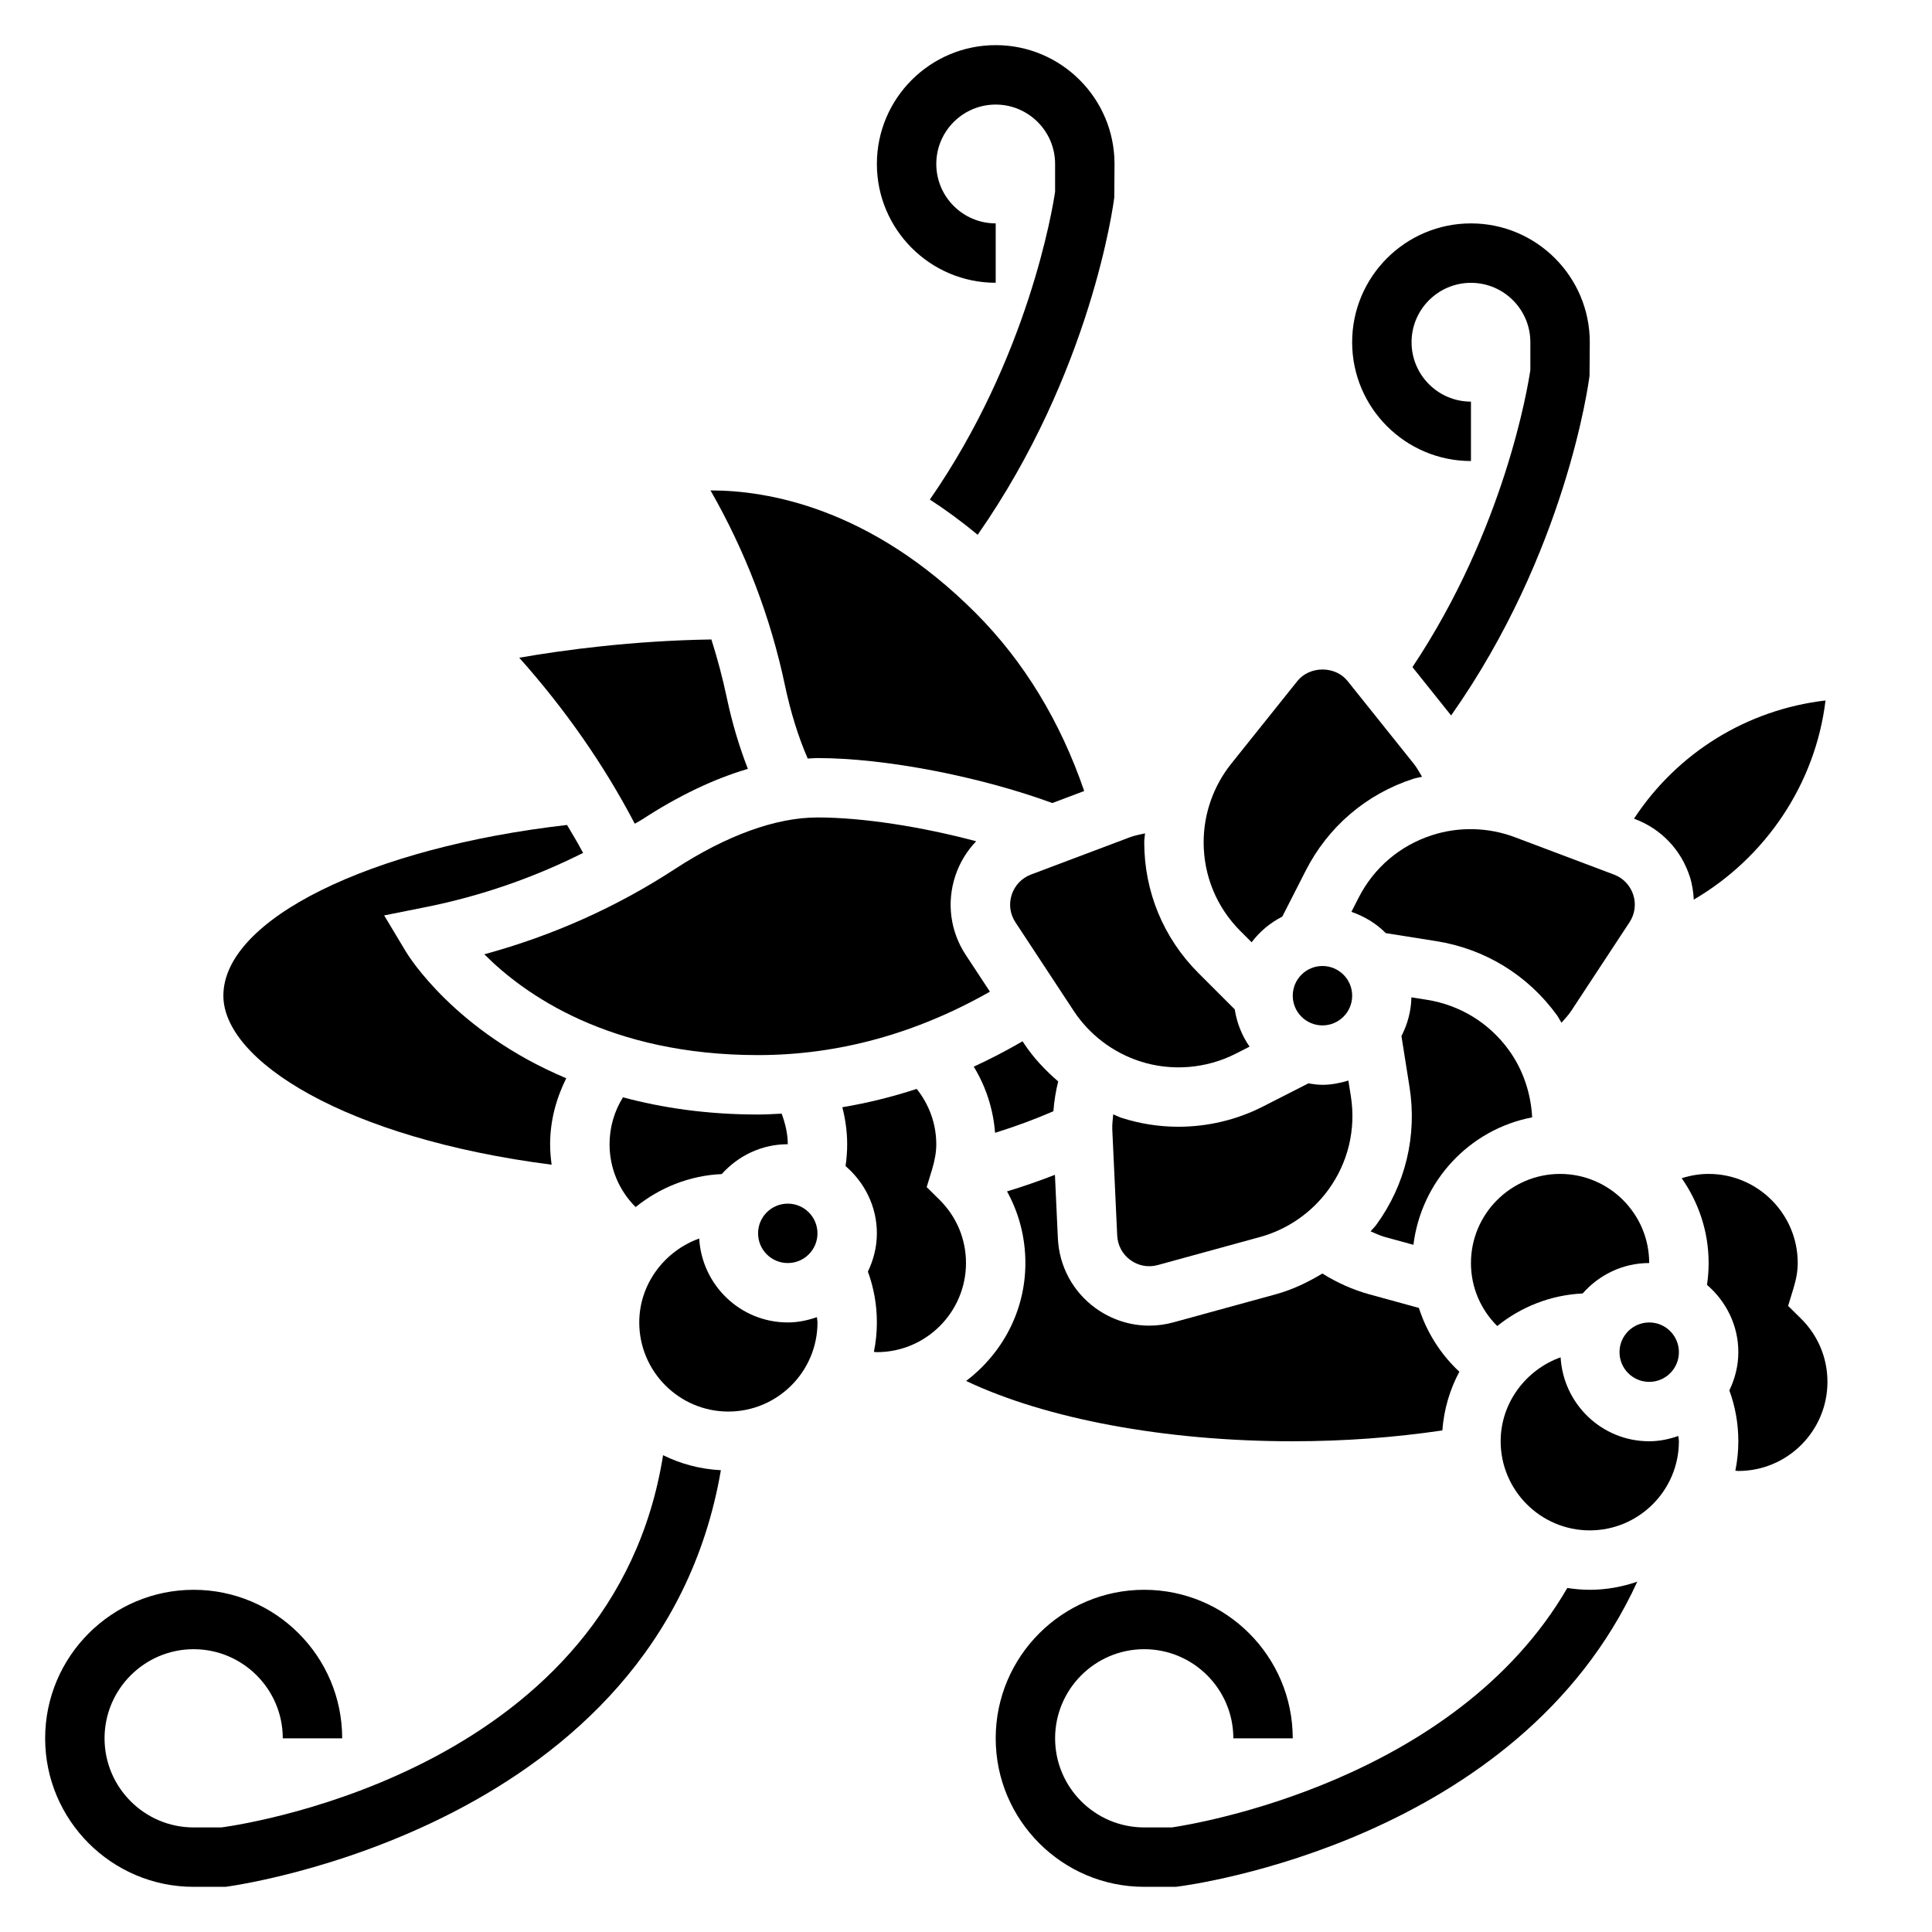 <?xml version="1.0" encoding="UTF-8"?>
<!-- Uploaded to: ICON Repo, www.svgrepo.com, Generator: ICON Repo Mixer Tools -->
<svg fill="#000000" width="800px" height="800px" version="1.1" viewBox="144 144 512 512" xmlns="http://www.w3.org/2000/svg">
 <g>
  <path d="m475.69 393.71c2.156-2.852 4.93-5.164 8.133-6.801l6.195-12.156c5.934-11.668 16.066-20.324 28.535-24.371 0.754-0.242 1.543-0.332 2.305-0.535-0.699-1.172-1.355-2.387-2.188-3.434l-17.555-21.945c-3.242-4.055-10.027-4.062-13.289 0.008l-17.547 21.93c-4.711 5.891-7.301 13.277-7.301 20.801 0 8.895 3.457 17.246 9.746 23.539z"/>
  <path d="m412.11 381.11c-0.805 2.473-0.449 5.133 0.984 7.297l15.445 23.48c4.133 6.281 10.359 11.027 17.531 13.359 8.32 2.715 17.578 1.984 25.395-2l3.684-1.875c-2.023-2.891-3.363-6.25-3.93-9.879l-9.621-9.621c-9.27-9.262-14.363-21.574-14.363-34.672 0-0.797 0.164-1.566 0.203-2.356-1.332 0.309-2.691 0.551-3.945 1.016l-26.293 9.91c-2.43 0.926-4.285 2.867-5.09 5.34z"/>
  <path d="m312.25 362.29c0.637-0.41 1.332-0.73 1.961-1.148 9.676-6.305 19.027-10.746 27.984-13.383-2.25-5.785-4.156-12.066-5.598-18.91-1.094-5.195-2.465-10.32-4.07-15.383-20.867 0.324-39.203 2.793-50.918 4.84 12.227 13.73 22.449 28.402 30.488 43.754 0.059 0.086 0.105 0.141 0.152 0.23z"/>
  <path d="m358.05 345.02c0.867-0.039 1.742-0.125 2.59-0.125 17.926 0 43.004 4.863 62.234 11.918l8.453-3.188c-6.273-18.27-15.832-34.234-28.852-47.254-27.828-27.828-55.113-32.402-70.039-32.402h-0.141c9.297 16.262 15.91 33.574 19.719 51.633 1.527 7.227 3.559 13.711 6.035 19.418z"/>
  <path d="m399.93 397.06c-4.07-6.18-5.094-13.777-2.801-20.82 1.148-3.543 3.07-6.699 5.566-9.297-14.453-3.859-30.062-6.309-42.062-6.309-10.996 0-24.09 4.738-37.832 13.699-15.453 10.078-32.371 17.641-50.453 22.562 10.496 10.539 33.039 26.715 72.543 26.715 21.23 0 41.863-5.676 61.449-16.809z"/>
  <path d="m502.34 407.87c0 4.348-3.527 7.871-7.875 7.871-4.348 0-7.871-3.523-7.871-7.871s3.523-7.871 7.871-7.871c4.348 0 7.875 3.523 7.875 7.871"/>
  <path d="m523.42 365.36c-8.461 2.746-15.344 8.629-19.375 16.547l-1.906 3.738c3.457 1.195 6.59 3.094 9.109 5.644l13.336 2.117c12.949 2.047 24.309 9.012 32 19.609 0.465 0.637 0.789 1.363 1.219 2.023 0.898-1.031 1.859-2.031 2.59-3.148l15.438-23.473c1.441-2.172 1.793-4.832 0.992-7.305-0.805-2.473-2.66-4.418-5.086-5.336l-26.293-9.91c-7.051-2.66-14.879-2.84-22.023-0.508z"/>
  <path d="m591.79 376.25c0.66 2.023 0.969 4.094 1.078 6.156 19.02-11.117 32.242-30.637 34.914-52.773-20.797 2.426-39.258 13.832-50.758 31.324l0.25 0.094c6.934 2.609 12.223 8.152 14.516 15.199z"/>
  <path d="m456.29 442.6c-5.094 0-10.203-0.789-15.09-2.371-0.754-0.242-1.449-0.637-2.188-0.922-0.117 1.363-0.309 2.731-0.242 4.062l1.301 28.07c0.125 2.598 1.395 4.961 3.496 6.488 2.109 1.527 4.731 2.023 7.25 1.324l27.094-7.43c7.258-1.992 13.699-6.445 18.129-12.539 5.227-7.195 7.336-15.988 5.953-24.773l-0.66-4.148c-2.188 0.66-4.465 1.125-6.867 1.125-1.281 0-2.519-0.18-3.738-0.379l-12.113 6.172c-6.93 3.527-14.621 5.32-22.324 5.32z"/>
  <path d="m507.22 470.32c1.258 0.535 2.504 1.141 3.793 1.496l7.559 2.07c2.109-16.949 14.871-30.598 31.465-33.777-0.34-6.398-2.41-12.641-6.195-17.848-5.227-7.195-12.941-11.918-21.727-13.312l-4.078-0.645c-0.07 3.707-1.047 7.164-2.637 10.266l2.133 13.469c2.055 12.941-1.062 25.906-8.762 36.496-0.473 0.645-1.055 1.172-1.551 1.785z"/>
  <path d="m423.16 438.49c0.195-2.629 0.621-5.266 1.273-7.902-3.426-2.945-6.543-6.242-9.055-10.043l-0.387-0.59c-4.266 2.465-8.582 4.723-12.941 6.723 3.234 5.273 5.172 11.273 5.652 17.531 5.539-1.727 10.695-3.641 15.457-5.719z"/>
  <path d="m526.24 523.08c0.418-5.606 1.984-10.848 4.504-15.555-4.977-4.637-8.66-10.469-10.723-16.91l-13.168-3.613c-4.32-1.188-8.469-3.055-12.414-5.504-3.856 2.348-7.965 4.297-12.352 5.504l-27.094 7.43c-2.133 0.59-4.305 0.875-6.453 0.875-5.047 0-10.004-1.59-14.219-4.644-6-4.352-9.629-11.098-9.973-18.492l-0.781-16.832c-4.039 1.566-8.25 3.047-12.691 4.394 3.172 5.754 4.863 12.234 4.863 18.988 0 12.793-6.227 24.059-15.703 31.25 21.039 9.977 52.512 15.98 86.551 15.98 13.723 0 26.992-1 39.652-2.871z"/>
  <path d="m581.05 525.95c-12.555 0-22.75-9.871-23.473-22.246-9.102 3.246-15.887 11.984-15.887 22.246 0 13.02 10.598 23.617 23.617 23.617s23.617-10.598 23.617-23.617c0-0.48-0.133-0.93-0.156-1.402-2.438 0.852-5.004 1.402-7.719 1.402z"/>
  <path d="m563.42 486.78c4.328-4.906 10.594-8.062 17.633-8.062 0-13.02-10.598-23.617-23.617-23.617s-23.617 10.598-23.617 23.617c0 6.406 2.559 12.32 6.965 16.695 6.285-5.051 14.07-8.219 22.637-8.633z"/>
  <path d="m588.93 502.34c0 4.348-3.523 7.871-7.871 7.871-4.348 0-7.871-3.523-7.871-7.871 0-4.348 3.523-7.875 7.871-7.875 4.348 0 7.871 3.527 7.871 7.875"/>
  <path d="m621.26 493.42-3.394-3.344 1.395-4.559c0.789-2.582 1.156-4.746 1.156-6.801 0-13.02-10.598-23.617-23.617-23.617-2.465 0-4.848 0.418-7.133 1.141 4.465 6.387 7.137 14.109 7.137 22.477 0 1.945-0.148 3.883-0.434 5.785 5.035 4.34 8.305 10.676 8.305 17.832 0 3.644-0.898 7.055-2.379 10.141 1.574 4.297 2.379 8.812 2.379 13.473 0 2.668-0.277 5.281-0.789 7.801 0.27 0.012 0.52 0.074 0.789 0.074 13.02 0 23.617-10.598 23.617-23.617 0-6.344-2.496-12.305-7.031-16.785z"/>
  <path d="m290.19 452.66c-0.25-1.789-0.402-3.598-0.402-5.434 0-6.164 1.582-12.082 4.273-17.477-29.402-12.352-41.785-32.363-42.508-33.574l-5.746-9.582 10.957-2.188c14.762-2.953 28.727-7.832 41.777-14.383-0.117-0.227-0.25-0.426-0.379-0.652-1.195-2.281-2.59-4.496-3.891-6.746-52.25 5.969-91.074 25.043-91.074 45.242 0 17.207 32.289 37.77 86.992 44.793z"/>
  <path d="m309.09 434.8c-2.301 3.699-3.551 7.981-3.551 12.43 0 6.391 2.535 12.289 6.91 16.656 6.359-5.141 14.273-8.367 22.812-8.746 4.332-4.816 10.535-7.91 17.508-7.91 0-2.801-0.668-5.504-1.621-8.102-2.086 0.098-4.156 0.23-6.25 0.23-13.633 0-25.465-1.789-35.809-4.559z"/>
  <path d="m352.77 494.46c-12.555 0-22.75-9.871-23.473-22.238-9.102 3.254-15.887 11.984-15.887 22.238 0 13.02 10.598 23.617 23.617 23.617 13.02 0 23.617-10.598 23.617-23.617 0-0.48-0.133-0.93-0.156-1.402-2.438 0.852-5.004 1.402-7.719 1.402z"/>
  <path d="m360.64 470.85c0 4.348-3.523 7.871-7.871 7.871s-7.871-3.523-7.871-7.871 3.523-7.871 7.871-7.871 7.871 3.523 7.871 7.871"/>
  <path d="m389.58 458.59 1.395-4.559c0.781-2.582 1.148-4.746 1.148-6.801 0-5.383-1.883-10.516-5.188-14.664-6.488 2.125-13.059 3.746-19.711 4.863 0.82 3.188 1.285 6.473 1.285 9.801 0 1.945-0.148 3.883-0.434 5.785 5.039 4.34 8.305 10.676 8.305 17.832 0 3.644-0.898 7.055-2.379 10.141 1.574 4.297 2.379 8.812 2.379 13.473 0 2.668-0.277 5.281-0.789 7.801 0.27 0.012 0.52 0.074 0.789 0.074 13.02 0 23.617-10.598 23.617-23.617 0-6.344-2.496-12.305-7.031-16.781z"/>
  <path d="m533.82 266.18v-15.742c-8.684 0-15.742-7.062-15.742-15.742 0-8.684 7.062-15.742 15.742-15.742 8.684 0 15.742 7.062 15.742 15.742v7.328c-0.652 4.473-6.816 42.125-31.25 78.766l10.25 12.816c30.449-43.227 36.441-88.098 36.684-90.055l0.062-8.859c0-17.367-14.121-31.488-31.488-31.488-17.367 0-31.488 14.121-31.488 31.488 0 17.363 14.121 31.488 31.488 31.488z"/>
  <path d="m407.87 218.94v-15.742c-8.684 0-15.742-7.062-15.742-15.742 0-8.684 7.062-15.742 15.742-15.742 8.684 0 15.742 7.062 15.742 15.742v7.328c-0.668 4.59-7.148 44.09-33.195 81.609 4.172 2.691 8.406 5.801 12.676 9.328 30.047-43.02 35.969-87.457 36.203-89.418l0.062-8.852c0-17.367-14.121-31.488-31.488-31.488-17.367 0-31.488 14.121-31.488 31.488s14.121 31.488 31.488 31.488z"/>
  <path d="m559.35 564.83c-29.758 51.316-98.629 62.551-104.8 63.457h-7.32c-13.02 0-23.617-10.598-23.617-23.617s10.598-23.617 23.617-23.617 23.617 10.598 23.617 23.617h15.742c0-21.703-17.656-39.359-39.359-39.359s-39.359 17.656-39.359 39.359 17.656 39.359 39.359 39.359h8.359l0.488-0.062c3.731-0.465 90.355-12.098 121.82-80.812-3.953 1.367-8.172 2.156-12.586 2.156-2.031 0-4.016-0.184-5.961-0.48z"/>
  <path d="m202.68 628.29h-7.356c-13.02 0-23.617-10.598-23.617-23.617s10.598-23.617 23.617-23.617 23.617 10.598 23.617 23.617h15.742c0-21.703-17.656-39.359-39.359-39.359s-39.359 17.656-39.359 39.359 17.656 39.359 39.359 39.359h8.359l0.488-0.062c1.172-0.148 114.6-15.461 130.87-110.35-5.488-0.277-10.645-1.668-15.32-3.977-13.109 82.469-108.5 97.473-117.04 98.648z"/>
 </g>
</svg>